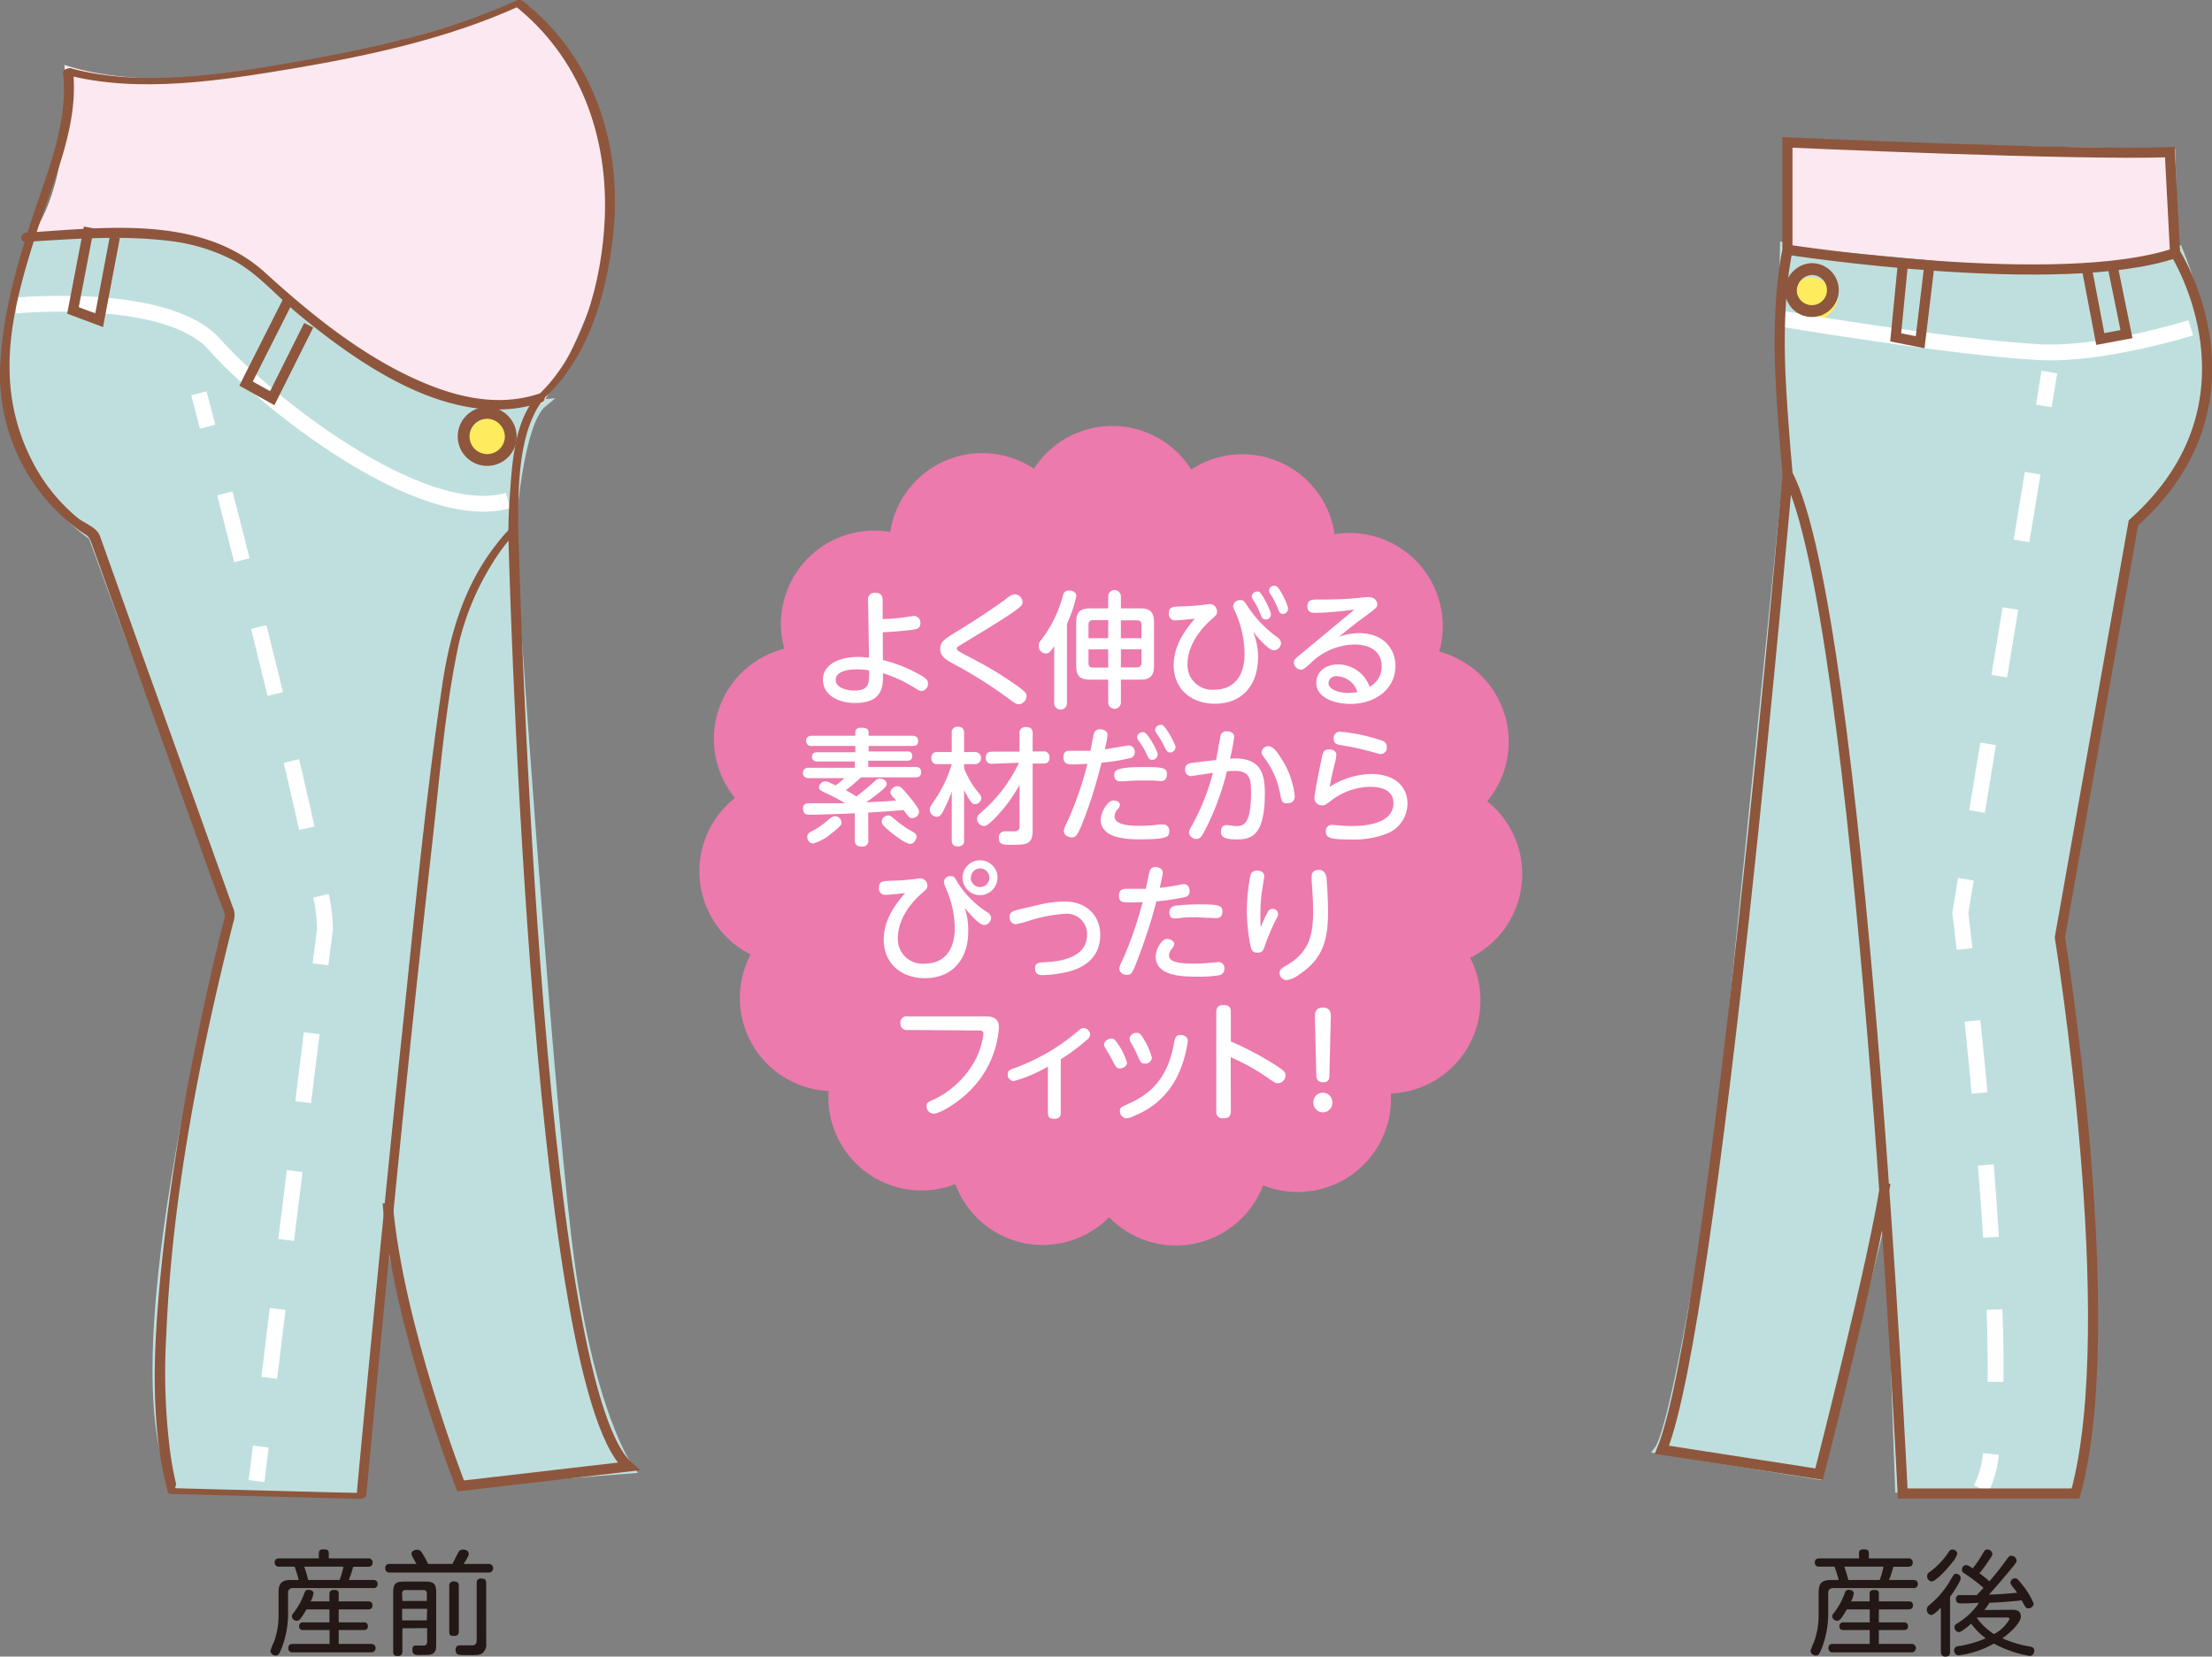 <svg xmlns="http://www.w3.org/2000/svg" viewBox="0 0 303.16 227.07"><rect x="0" y="0" width="303.16" height="227.07" fill="#808080" stroke="none"/><defs><style>.cls-1{fill:#231815;}.cls-2{fill:#ec7aac;}.cls-3{fill:#fff;}.cls-4{fill:#bfdfdf;}.cls-10,.cls-12,.cls-13,.cls-14,.cls-15,.cls-5,.cls-8,.cls-9{fill:none;stroke-miterlimit:10;}.cls-5{stroke:#bfdfdf;stroke-width:1.08px;}.cls-6{fill:#fce8f0;}.cls-7{fill:#ffec5e;}.cls-10,.cls-14,.cls-15,.cls-8,.cls-9{stroke:#fff;stroke-width:2.17px;}.cls-8{stroke-dasharray:9.45 9.45;}.cls-9{stroke-dasharray:9.52 9.52;}.cls-11{fill:#8e563c;}.cls-12,.cls-13{stroke:#8e563c;}.cls-12{stroke-width:1.39px;}.cls-13{stroke-width:1.62px;}.cls-14{stroke-dasharray:9.4 9.4;}.cls-15{stroke-dasharray:9.92 9.92;}</style></defs><g id="レイヤー_2" data-name="レイヤー 2"><g id="レイヤー_1-2" data-name="レイヤー 1"><path class="cls-1" d="M38.3,214.74a.56.56,0,0,1-.66-.56c0-.54.44-.57.66-.57h5.4v-.67c0-.21,0-.57.62-.57s.74.14.74.57v.67h5.35a.56.56,0,0,1,.66.57c0,.52-.39.58-.66.58h-2a19,19,0,0,1-.6,1.81h3.31c.16,0,.63,0,.63.54a.53.53,0,0,1-.63.57H40.19a.62.62,0,0,0-.71.71v2.73a13.24,13.24,0,0,1-.88,4.8c-.31.76-.42,1-.8,1a.71.71,0,0,1-.74-.63,7.94,7.94,0,0,1,.51-1.28,10.86,10.86,0,0,0,.61-3.78v-3c0-1.24.48-1.66,1.68-1.66h1.08c-.14-.54-.3-1.07-.56-1.83Zm6.85,4.76v-1c0-.2.05-.56.61-.56s.66.15.66.56v1h4c.16,0,.63,0,.63.55s-.47.55-.63.55h-4v1.78h3.41a.5.5,0,0,1,.59.53c0,.52-.42.52-.59.52H46.42v1.9H50.9a.58.58,0,1,1,0,1.16H40.17a.56.56,0,0,1-.66-.58c0-.57.47-.58.66-.58h5v-1.9H41.59c-.16,0-.6,0-.6-.51a.51.51,0,0,1,.6-.54h3.56V220.6H42c-.82,1.41-1,1.56-1.34,1.56a.66.66,0,0,1-.66-.59.6.6,0,0,1,.16-.39,9.94,9.94,0,0,0,1.6-2.92.49.49,0,0,1,.51-.34c.18,0,.69.07.69.48a3.35,3.35,0,0,1-.38,1.1Zm1.38-2.93a10,10,0,0,0,.54-1.83H41.69c.11.32.29.81.55,1.83Z"/><path class="cls-1" d="M62,214.37c.18-.33.23-.43.67-1.31.21-.4.33-.66.77-.66.27,0,.8.1.8.59,0,.22-.08.39-.69,1.38H67a.59.59,0,1,1,0,1.18H53.43a.55.55,0,0,1-.63-.6.54.54,0,0,1,.63-.58h3.64c-.08-.18-.52-.91-.58-1.07a1,1,0,0,1-.09-.39c0-.29.47-.49.78-.49a.74.74,0,0,1,.66.44,10.31,10.31,0,0,1,.83,1.51Zm-6.85,8.82v3.14c0,.28-.06.66-.63.66s-.63-.25-.63-.66v-8.07c0-1.16.33-1.47,1.48-1.47h2.94c1.11,0,1.47.29,1.47,1.47v7.13c0,.52,0,1.15-.66,1.36-.28.1-.34.1-1.79.1-.3,0-.81,0-.81-.69s.39-.6.64-.6l.94,0a.46.46,0,0,0,.44-.54v-1.85Zm0-3.74H58.5v-1a.44.44,0,0,0-.5-.5H55.61c-.36,0-.5.17-.5.5Zm3.39,1.07H55.11v1.59H58.5Zm4.34,3.1c0,.18,0,.62-.62.62s-.69-.17-.69-.62v-6.24a.54.54,0,0,1,.61-.61c.49,0,.7.16.7.61Zm3.76,1.57a1.58,1.58,0,0,1-.58,1.46c-.36.22-.75.22-2,.22a7.32,7.32,0,0,1-1.29-.07.68.68,0,0,1-.33-.64c0-.6.39-.63.61-.63l1.53,0c.33,0,.75,0,.75-.71V217a.54.54,0,0,1,.61-.62c.47,0,.69.12.69.62Z"/><path class="cls-1" d="M249.38,214.74a.56.56,0,0,1-.66-.56c0-.54.44-.57.66-.57h5.4v-.67c0-.21,0-.57.61-.57s.74.14.74.57v.67h5.36a.56.56,0,0,1,.66.57c0,.52-.4.58-.66.58h-2a16.24,16.24,0,0,1-.59,1.81h3.31c.16,0,.63,0,.63.54a.53.53,0,0,1-.63.57H251.26c-.5,0-.7.25-.7.71v2.73a13.24,13.24,0,0,1-.88,4.8c-.31.76-.43,1-.8,1a.7.7,0,0,1-.74-.63,9,9,0,0,1,.5-1.28,10.86,10.86,0,0,0,.61-3.78v-3c0-1.24.49-1.66,1.68-1.66H252c-.14-.54-.3-1.07-.57-1.83Zm6.85,4.76v-1c0-.2,0-.56.61-.56s.66.15.66.56v1h4.05c.16,0,.63,0,.63.55s-.47.55-.63.55H257.5v1.78h3.41a.51.51,0,0,1,.59.53c0,.52-.42.52-.59.52H257.5v1.9H262a.58.58,0,1,1,0,1.16H251.25a.56.56,0,0,1-.66-.58c0-.57.47-.58.66-.58h5v-1.9h-3.57c-.16,0-.59,0-.59-.51a.51.51,0,0,1,.59-.54h3.57V220.6h-3.14c-.82,1.41-1,1.56-1.34,1.56a.66.66,0,0,1-.66-.59.55.55,0,0,1,.16-.39,9.94,9.94,0,0,0,1.6-2.92.48.48,0,0,1,.5-.34c.19,0,.69.07.69.48a3.29,3.29,0,0,1-.37,1.1Zm1.38-2.93a9.21,9.21,0,0,0,.53-1.83h-5.37c.11.32.28.81.55,1.83Z"/><path class="cls-1" d="M266,220.37c-.36.37-1,1-1.32,1a.7.7,0,0,1-.6-.75.75.75,0,0,1,.35-.62,12.74,12.74,0,0,0,2.56-2.87c.82-1.4.82-1.41,1.1-1.41a.63.63,0,0,1,.63.59,1.09,1.09,0,0,1-.11.41,15.43,15.43,0,0,1-1.35,2.15v7.59c0,.39-.15.61-.66.61s-.6-.42-.6-.61Zm2.23-7.34a3.11,3.11,0,0,1-.66,1.12c-1,1.3-2.37,2.62-2.83,2.62a.68.68,0,0,1-.62-.71.63.63,0,0,1,.34-.58,10.59,10.59,0,0,0,2.62-2.76c.21-.3.36-.33.55-.33A.66.66,0,0,1,268.26,213Zm7.4,7.62c.5,0,1.33,0,1.33.91s-1.52,2.31-2.53,3a15.14,15.14,0,0,0,3.75,1.13c.27.05.62.11.62.57,0,.13-.08.72-.62.72a15.93,15.93,0,0,1-4.91-1.69,13.18,13.18,0,0,1-4.85,1.61.63.63,0,0,1-.6-.67c0-.5.38-.57.63-.6a14.52,14.52,0,0,0,3.7-1.07,9.42,9.42,0,0,1-2-2c-.39.36-1.33,1.16-1.7,1.16a.67.67,0,0,1-.58-.69c0-.24.11-.35.36-.5a9.63,9.63,0,0,0,3-2.83c-1.31.06-1.72.08-2.44.08-.28,0-.72,0-.72-.6a.5.5,0,0,1,.35-.53c.17,0,2.1,0,2.49,0,.16-.18.41-.41.94-1a23.53,23.53,0,0,0-2.41-1.84c-.46-.3-.55-.36-.55-.66a.62.62,0,0,1,.58-.63,2.22,2.22,0,0,1,.89.47,16.17,16.17,0,0,0,1.4-2.07c.25-.42.31-.52.61-.52a.66.66,0,0,1,.69.6c0,.19-.08.3-.47.88a17.8,17.8,0,0,1-1.3,1.77,17.17,17.17,0,0,1,1.37,1.1c.92-1.05,1.55-1.88,2.49-3.17.16-.22.3-.33.5-.33a.72.72,0,0,1,.73.66c0,.17-.07.31-.52.86-.22.29-2.5,3-3.27,3.8.71,0,2.14-.08,3.86-.25-.14-.22-.2-.3-.75-1a.77.77,0,0,1-.17-.43.66.66,0,0,1,.66-.55c.19,0,.28,0,.94.85a10.25,10.25,0,0,1,1.59,2.62.71.71,0,0,1-.73.65.46.46,0,0,1-.36-.15c-.05,0-.48-.83-.56-.95-1.13.14-3.25.3-4.41.33a9.09,9.09,0,0,1-.7,1ZM271,221.71s-.05,0-.06.07a8.82,8.82,0,0,0,2.34,2.21,5.23,5.23,0,0,0,2.13-2.06c0-.22-.22-.22-.49-.22Z"/><path class="cls-2" d="M203.81,109.85a12.77,12.77,0,0,0-6.56-20.53,12.78,12.78,0,0,0-14.34-16.1,12.77,12.77,0,0,0-19.65-8.86,12.78,12.78,0,0,0-21.56-.11A12.77,12.77,0,0,0,122,72.92a12.78,12.78,0,0,0-14.51,16,12.76,12.76,0,0,0-6.76,20.46,12.78,12.78,0,0,0,2.14,21.45,12.78,12.78,0,0,0,10.69,18.72,12.77,12.77,0,0,0,17.37,12.76A12.77,12.77,0,0,0,152,166.85a12.78,12.78,0,0,0,21.11-4.37,12.79,12.79,0,0,0,17.51-12.59,12.78,12.78,0,0,0,10.87-18.61,12.78,12.78,0,0,0,2.36-21.43"/><path class="cls-3" d="M121,90.47a19.37,19.37,0,0,1,4.68,1.81c1.13.59,1.51.87,1.51,1.44a1,1,0,0,1-.88,1c-.26,0-.4-.11-.87-.38a18.77,18.77,0,0,0-4.42-2.06c0,1.59.11,4.08-3.83,4.08-2.49,0-4.41-1.21-4.41-3.21s2.14-3.1,4.8-3.1a10.88,10.88,0,0,1,1.52.11l-.13-7.9a.87.87,0,0,1,1-1c.9,0,1,.6,1,1l0,2.59c.89,0,1.51-.07,2.42-.17.3,0,1.63-.25,1.9-.25a.9.9,0,0,1,.85,1c0,.76-.55.82-1.24.91-1,.12-2.34.26-3.91.33Zm-3.59,1.28c-1.74,0-2.87.5-2.87,1.43,0,1.19,1.71,1.47,2.49,1.47,2.09,0,2.09-.86,2.09-2.76A9.8,9.8,0,0,0,117.44,91.75Z"/><path class="cls-3" d="M131.3,86.46c2.26-1.38,4.59-2.92,6.27-4.14,1-.76,1.14-.85,1.5-.85a1.1,1.1,0,0,1,1.07,1.07c0,.42,0,.64-4.52,3.46-.66.39-3.84,2.33-4.17,2.53s-.31.25-.31.42.21.35,2.09,1.31a50.69,50.69,0,0,1,5.46,3.25c1.94,1.31,2,1.55,2,1.9a1.14,1.14,0,0,1-1.06,1.12c-.38,0-.51-.12-1.72-1A59.61,59.61,0,0,0,130.68,91c-1.13-.61-1.82-1.07-1.82-2.06S129.45,87.6,131.3,86.46Z"/><path class="cls-3" d="M146.23,96.29a.88.88,0,1,1-1.75,0V88.57c-.53.74-.7,1-1.12,1a1,1,0,0,1-1-1.07,1,1,0,0,1,.28-.71,16.88,16.88,0,0,0,3.05-6.22.76.76,0,0,1,.83-.62c.31,0,1,.12,1,.76a18.54,18.54,0,0,1-1.29,3.8Zm7.39,0a.87.87,0,1,1-1.74,0V93.16h-2.47c-1.32,0-1.92-.45-1.92-1.91V85.32c0-1.47.59-1.93,1.92-1.93h2.47V81.75a.87.87,0,1,1,1.74,0v1.64h2.63c1.33,0,1.91.46,1.91,1.93v5.93c0,1.45-.58,1.91-1.91,1.91h-2.63Zm-4.44-8.81h2.7V85h-2.09c-.44,0-.61.22-.61.62Zm0,1.54v1.86c0,.49.26.63.61.63h2.09V89Zm7.26-1.54V85.65c0-.36-.14-.62-.61-.62h-2.21v2.45Zm-2.82,4h2.21c.4,0,.61-.19.61-.63V89h-2.82Z"/><path class="cls-3" d="M172.42,90c0,4-2.23,6.46-5.91,6.46-3.33,0-5.65-2.09-5.65-5.25,0-1.81.63-3.82,2.9-6.41-1.15.14-2.47.24-2.69.24a.87.87,0,0,1-.88-1c0-.86.57-.88,1.57-.92a28.15,28.15,0,0,0,2.89-.19c.19,0,1-.13,1.19-.13a1,1,0,0,1,.95,1.07c0,.36-.17.51-.52.83-3,2.57-3.52,5-3.52,6.37a3.38,3.38,0,0,0,3.62,3.47c3,0,4.2-2.19,4.2-4.9a14.47,14.47,0,0,0-1.17-5.53c-.33-.73-.4-.85-.4-1a.93.93,0,0,1,1-.85c.46,0,.5.12,1.09,1a16,16,0,0,0,3.85,4c.29.22.62.48.62.88a1,1,0,0,1-1,1c-.67,0-2.11-1.66-2.82-2.54A9.21,9.21,0,0,1,172.42,90Zm1.76-5.77a.7.7,0,0,1-.69.69c-.41,0-.54-.22-.76-.77a11.23,11.23,0,0,0-.88-1.77c-.24-.38-.3-.5-.3-.62a.72.72,0,0,1,.75-.67.63.63,0,0,1,.22,0C173,81.3,174.18,83.77,174.18,84.18Zm2.35-.79a.72.72,0,0,1-.69.71c-.42,0-.52-.23-.74-.82a12.56,12.56,0,0,0-.89-1.76c-.2-.33-.29-.46-.29-.62a.7.7,0,0,1,.74-.66.44.44,0,0,1,.23.06C175.41,80.5,176.53,83,176.53,83.39Z"/><path class="cls-3" d="M180.27,84c-.4,0-1.09,0-1.09-.9s.69-.92,1.28-.92c1.34,0,2.1,0,3.92-.08.5,0,2.78-.26,3.14-.26,1,0,1.24.67,1.24,1s-.1.49-1.08,1.21c-2.42,1.78-3.13,2.39-4.17,3.23a8.53,8.53,0,0,1,2.68-.5c3.77,0,5.06,2.52,5.06,4.49,0,3.15-2.71,5.22-6.2,5.22-2,0-4.65-.78-4.65-2.9,0-1.28,1-2.52,3-2.52a4.66,4.66,0,0,1,3.42,1.55,5.22,5.22,0,0,1,.9,1.52,3.14,3.14,0,0,0,1.64-2.8c0-3-3.26-3-3.78-3a8.84,8.84,0,0,0-6,2.61c-.86.76-1,.84-1.3.84a1,1,0,0,1-.95-1c0-.37.13-.47,1.23-1.37,2.32-1.91,4.72-3.92,7.07-5.87C184.08,83.78,181.8,84,180.27,84Zm3,8.67c-.9,0-1.19.57-1.19,1,0,.86,1.5,1.31,2.71,1.31a6.09,6.09,0,0,0,1.23-.12A3,3,0,0,0,183.29,92.7Z"/><path class="cls-3" d="M119,115.14a.77.77,0,0,1-.85.9c-.69,0-1-.23-1-.9v-3.66c-1.79.07-4.5.19-6.3.19-.22,0-.79,0-.79-.87,0-.7.6-.7.91-.7,3.06,0,3.54,0,4.87,0-.78-.45-1.57-.89-2.4-1.27-1-.48-1.19-.53-1.19-.93a.87.87,0,0,1,.83-.79c.26,0,.34,0,1.43.55a10.16,10.16,0,0,0,1.23-1h-5a.71.71,0,1,1,0-1.42h6.41v-.86H112a.61.61,0,0,1-.71-.63c0-.51.33-.64.71-.64h5.22v-.86h-5.94a.68.68,0,0,1-.8-.69c0-.55.38-.71.8-.71h5.94v-.46c0-.42.24-.64.83-.64s1,.14,1,.64v.46h6c.33,0,.78.11.78.71s-.37.69-.78.69h-6V103h5.29a.59.59,0,0,1,.69.63c0,.46-.28.64-.69.64H119v.86h6.44c.23,0,.8,0,.8.71s-.52.71-.8.71H118a24.27,24.27,0,0,1-2.07,1.76c.34.19,1,.59,1.45.86.93-.71,1.59-1.28,2.57-2.16a1,1,0,0,1,.64-.29c.43,0,.93.29.93.71,0,.2,0,.39-.91,1.12-.62.5-1.28,1-1.9,1.42,1.92-.09,2.14-.09,4.11-.23-.69-.78-.79-.88-.79-1.17a1,1,0,0,1,.93-.8c.31,0,.5,0,1.54,1.28.46.54,1.46,1.74,1.46,2.23a.94.94,0,0,1-.93.86c-.38,0-.52-.14-1.17-1.1-2.58.2-2.85.22-4.87.34Zm-3.67-2.42c0,.26,0,.45-1.26,1.42a7,7,0,0,1-2.62,1.48.85.85,0,0,1-.81-.91c0-.43.27-.59.65-.78a11.2,11.2,0,0,0,2-1.35c.56-.5.78-.69,1.18-.69A.88.88,0,0,1,115.33,112.72Zm7.64-.12a15.67,15.67,0,0,0,2.21,1.47c.33.19.43.36.43.6,0,.4-.36,1-.85,1-.79,0-2.78-1.68-2.91-1.8-1-.84-1-1-1-1.22a.88.88,0,0,1,.87-.87C122,111.77,122.05,111.81,123,112.6Z"/><path class="cls-3" d="M132.13,115.14a.75.75,0,0,1-.8.88c-.6,0-.89-.22-.89-.88v-6.63a24.29,24.29,0,0,1-1.18,2.69c-.29.52-.48.76-.91.76a1,1,0,0,1-.92-1c0-.3,0-.3.69-1.32a17.5,17.5,0,0,0,2.32-4.9H128.5a.74.74,0,0,1-.85-.83.73.73,0,0,1,.85-.83h1.94v-2.56a.77.77,0,0,1,.81-.9c.62,0,.88.26.88.9v2.56h1.5a.83.83,0,1,1,0,1.66h-1.5v.57a12.28,12.28,0,0,0,1.6,2.88c.68.83.76.93.76,1.18a.9.9,0,0,1-.88.86c-.29,0-.46-.21-.7-.55a10.67,10.67,0,0,1-.78-1.42ZM136,104.69a.77.77,0,0,1-.9-.79c0-.63.28-.87.9-.87h3.73v-2.47a.78.78,0,0,1,.85-.9c.64,0,.95.21.95.9V103h1.41a.76.76,0,0,1,.9.8c0,.64-.29.86-.9.86h-1.41v9.21c0,1.93-1,1.93-2.82,1.93-1.21,0-1.81,0-1.81-.93a.8.8,0,0,1,.86-.92c.23,0,1.23,0,1.44,0a.62.62,0,0,0,.53-.72v-5.65a20.51,20.51,0,0,1-3.45,4.64c-1,1-1.21,1-1.47,1a1,1,0,0,1-.9-1c0-.36.19-.55.5-.81a20.6,20.6,0,0,0,5.25-6.86Z"/><path class="cls-3" d="M149,111.1c-1.26,3.49-1.52,3.68-2.09,3.68s-1.11-.33-1.11-.87c0-.25.1-.48.54-1.41a46.27,46.27,0,0,0,2.69-7.79c-.67,0-1.16.07-1.85.07s-1.43,0-1.43-.94.5-.93,1.05-.93c.92,0,1.94,0,2.65,0,.08-.37.36-2,.46-2.32a.81.81,0,0,1,.88-.62c.35,0,1,.17,1,.74a12.46,12.46,0,0,1-.38,2c.51-.07,3.12-.53,3.26-.53a.84.84,0,0,1,.85.93.76.76,0,0,1-.66.81,25.56,25.56,0,0,1-3.89.62C150.34,107,149.77,109,149,111.1Zm3.59-1.38c.52,0,.9.27.9.6a1.09,1.09,0,0,1-.3.59,1.48,1.48,0,0,0-.43,1c0,.88,1.09,1.29,3.44,1.29a18.86,18.86,0,0,0,2.69-.19,3.34,3.34,0,0,1,.47,0,.82.82,0,0,1,.88.93c0,.79-.29,1.11-4,1.11-2.13,0-5.39-.21-5.39-2.75C150.93,111.29,151.77,109.72,152.62,109.72Zm4.28-4.58c2.72,0,3.06.19,3.06,1,0,.44-.17.92-.81.92-.16,0-.78-.05-.92-.07-.6,0-1.14,0-1.78,0a18.23,18.23,0,0,0-2.19.1c-.43,0-.62,0-.72,0-.4,0-.8-.17-.8-.86S153.09,105.14,156.9,105.14Zm1.78-1.71a.75.75,0,0,1-.72.73c-.42,0-.54-.25-.78-.78a9.83,9.83,0,0,0-1.09-1.83,1.07,1.07,0,0,1-.22-.5.75.75,0,0,1,.79-.68.62.62,0,0,1,.17,0C157.37,100.56,158.68,103,158.68,103.43Zm2.45-1a.72.72,0,0,1-.72.71c-.31,0-.47-.11-.78-.76a9.94,9.94,0,0,0-1.09-1.83,1.2,1.2,0,0,1-.2-.5.76.76,0,0,1,.79-.69.43.43,0,0,1,.17,0C159.82,99.61,161.13,102.05,161.13,102.48Z"/><path class="cls-3" d="M166.67,104.17c.1-.5.5-2.73.58-3.18a.79.79,0,0,1,.9-.74c.64,0,1,.33,1,.73a27.52,27.52,0,0,1-.57,3c4.07-.25,4.77,1.82,4.77,4.74,0,5.77-1.8,6.34-3.8,6.34-1.66,0-2.22-.3-2.22-1.06,0-.57.31-.91.75-.91.26,0,1,.14,1.31.14,1,0,2.07-.16,2.07-4.56,0-1.73-.1-3-2.19-3-.33,0-.64,0-1.12.06a37,37,0,0,1-2.89,7.86c-.52,1-.76,1.4-1.26,1.4a1,1,0,0,1-1.05-.9c0-.21.15-.49.58-1.26a30.18,30.18,0,0,0,2.7-6.9c-.48.07-2.83.45-3,.45a.81.81,0,0,1-.8-.91c0-.73.47-.85,1.09-.92Zm9.15.14a11.53,11.53,0,0,1,1.63,4.87c0,.62-.42.93-1.06.93s-.77-.24-.95-1.33a11.62,11.62,0,0,0-2-4.68c-.45-.6-.54-.74-.54-1a.93.93,0,0,1,1-.81C174.53,102.31,175.22,103.31,175.82,104.31Z"/><path class="cls-3" d="M187.9,106.09c3.3,0,5,1.76,5,4.08a4.45,4.45,0,0,1-3.09,4.19,12.58,12.58,0,0,1-4.77.71c-2.85,0-3.33-.26-3.33-1.12a.81.81,0,0,1,.84-.88c.18,0,.92.07,1.07.08.73.06,1.28.07,1.61.07,1,0,5.74,0,5.74-3.12,0-2.25-2.61-2.25-3.1-2.25a9,9,0,0,0-5.47,1.92c-.74.55-.83.62-1.19.62a1,1,0,0,1-1.06-1c0-.68.8-4.55,1-5.51.13-.66.25-1.16,1-1.16.43,0,1,.17,1,.74a5.88,5.88,0,0,1-.25,1.31c-.3,1.23-.42,1.75-.66,3.08A11,11,0,0,1,187.9,106.09Zm-4.18-5.79a23.8,23.8,0,0,1,5,1c.86.25,1.34.4,1.34,1.06a.86.86,0,0,1-.83,1c-.17,0-1.24-.31-1.43-.36a40.15,40.15,0,0,0-4.09-.87c-.52-.08-.92-.24-.92-.84A.85.85,0,0,1,183.72,100.3Z"/><path class="cls-3" d="M132.7,127.72c0,3.35-1.82,6.34-5.93,6.36-3.33,0-5.65-2.09-5.65-5.26,0-1.81.64-3.81,2.92-6.4-1.15.13-2.47.24-2.71.24a.85.85,0,0,1-.86-1c0-.81.45-.9,1.53-.93s1.92-.07,2.91-.19c.19,0,1-.14,1.19-.14a1,1,0,0,1,1,1c0,.37-.19.54-.54.85-3,2.57-3.51,5-3.51,6.37a3.37,3.37,0,0,0,3.63,3.47c3.54,0,4.18-3,4.18-4.87a13.94,13.94,0,0,0-1.14-5.28,5.89,5.89,0,0,1-.36-1,.88.88,0,0,1,1-.85c.38,0,.43.09,1,1.07a13.23,13.23,0,0,0,4,3.91.93.93,0,0,1,.47.72,1,1,0,0,1-.93,1c-.71,0-1.9-1.42-2.68-2.35A9.85,9.85,0,0,1,132.7,127.72Zm4-7.41a2.39,2.39,0,1,1-2.38-2.39A2.39,2.39,0,0,1,136.72,120.31Zm-3.66,0a1.28,1.28,0,1,0,1.28-1.28A1.29,1.29,0,0,0,133.06,120.31Z"/><path class="cls-3" d="M142.46,124a15.62,15.62,0,0,1,3.42-.43c3.16,0,4.91,2.07,4.91,4.56,0,4.35-4.24,5.08-5.44,5.28a15.75,15.75,0,0,1-2.49.25c-.31,0-1,0-1-.95,0-.75.49-.78,1.49-.83,1.26-.07,5.63-.33,5.63-3.73a2.78,2.78,0,0,0-3.09-2.89,20.37,20.37,0,0,0-5,1,15,15,0,0,1-1.69.43.91.91,0,0,1-.83-1c0-.52.27-.78,1.16-1Z"/><path class="cls-3" d="M156.11,131c-.88,2.34-1,2.63-1.69,2.63-.35,0-1-.23-1-.86,0-.21,0-.32.66-1.7a53.16,53.16,0,0,0,2.52-7.42c-.93.05-1.69.05-1.87.05-.91,0-1.38-.07-1.38-.94,0-.63.33-.93,1-.93s2.26,0,2.69,0c.09-.39.38-2,.56-2.5a.72.72,0,0,1,.76-.48c.53,0,1,.27,1,.76,0,.29-.31,1.62-.41,2.09,1-.11,1.85-.25,2.52-.38a6.52,6.52,0,0,1,.74-.14c.64,0,.83.53.83,1,0,.63-.47.76-.78.82a32.79,32.79,0,0,1-3.78.56A70.53,70.53,0,0,1,156.11,131Zm3.89-2.29c.46,0,.93.31.93.69,0,.19-.14.41-.41.77a1.36,1.36,0,0,0-.31.82c0,.89,1.55,1.1,3.45,1.1.76,0,1.74-.07,2.26-.12.16,0,.9-.1,1.06-.1a.81.81,0,0,1,.83.9.86.86,0,0,1-.63.89,15.84,15.84,0,0,1-3.07.21c-1.87,0-5.72,0-5.72-2.75C158.39,130.21,159.13,128.69,160,128.69Zm1.28-4.58a28.41,28.41,0,0,1,3.19-.17c2.71,0,3.06.2,3.06,1,0,.62-.28.9-.92.9l-1-.06c-.69,0-1.26-.07-1.71-.07-.7,0-1.48,0-2.16.11a5.66,5.66,0,0,1-.69.05c-.27,0-.79,0-.79-.83C160.31,124.42,160.64,124.2,161.28,124.11Z"/><path class="cls-3" d="M173.8,124.9a.72.72,0,0,1,.61-.32.73.73,0,0,1,.76.67c0,.19,0,.29-.47,1.14a31.09,31.09,0,0,0-1.31,3.12c-.26.82-.38,1.08-1.07,1.08s-.8-.4-.95-1a25,25,0,0,1-.49-4.77,26.59,26.59,0,0,1,.45-4.63c.13-.6.38-.85.94-.85.72,0,1,.37,1,.75,0,.15-.19,1.22-.2,1.34a21.9,21.9,0,0,0-.33,3.87c0,.76,0,1.23.07,1.8A15,15,0,0,1,173.8,124.9Zm8-4.49c.09.87.21,3.08.21,4.7,0,4-.89,6.46-4,8.5a3.68,3.68,0,0,1-1.64.74,1,1,0,0,1-1-1c0-.46.26-.62,1.07-1.1,3.21-1.87,3.52-4.53,3.52-7.33,0-.24,0-2-.19-4.07,0-.28,0-.54,0-.71,0-.57.3-.9,1-.9S181.75,119.83,181.82,120.41Z"/><path class="cls-3" d="M124.41,141.18a.85.85,0,0,1-1-.93.84.84,0,0,1,1-.93h10.67c.9,0,1.83.19,1.83,1.52a13.58,13.58,0,0,1-3.76,8.44c-1.89,2-4.44,3.37-5.17,3.37a1,1,0,0,1-1-1c0-.52.25-.62,1.14-1a12.74,12.74,0,0,0,5.2-4.75,10.26,10.26,0,0,0,1.45-4.18c0-.47-.32-.47-.63-.47Z"/><path class="cls-3" d="M145.38,152.53c0,.47-.21.83-.88.83s-.88-.24-.88-.83v-6.34a19.09,19.09,0,0,1-4.7,2,.88.88,0,0,1-.81-.95c0-.5.24-.59,1.19-.93a28,28,0,0,0,8.17-4.75c.67-.57.74-.64,1.05-.64a.93.93,0,0,1,.88.88.91.91,0,0,1-.43.72,27.46,27.46,0,0,1-3.59,2.68Z"/><path class="cls-3" d="M152.28,142.36c.44,0,.6.24,1,.84a8.61,8.61,0,0,1,1.18,2.47c0,.47-.54.78-1,.78s-.53-.22-1-1.09c-.26-.5-.35-.67-.95-1.67a1.09,1.09,0,0,1-.19-.54C151.33,142.62,152,142.36,152.28,142.36Zm9.18,4.95a11,11,0,0,1-6,5.63,2.6,2.6,0,0,1-1.13.35,1,1,0,0,1-.84-1c0-.45.12-.52,1.19-1,2.69-1.21,5.25-3.15,6.18-8.09.18-.95.24-1.33.93-1.33.18,0,1,.06,1,.82A16,16,0,0,1,161.46,147.31Zm-5.64-5.73c.41,0,.58.21,1.12,1.17a9.24,9.24,0,0,1,.93,2.25.91.91,0,0,1-1,.79c-.47,0-.56-.2-.92-1-.24-.55-.52-1.12-.86-1.73a1.41,1.41,0,0,1-.28-.71A.91.91,0,0,1,155.82,141.58Z"/><path class="cls-3" d="M168.69,152.29c0,.31,0,1-1,1s-1-.67-1-1V138.76c0-.29,0-1,1-1s1,.62,1,1v4a42.7,42.7,0,0,1,6.3,3.35c.9.59,1.19.83,1.19,1.27a1.08,1.08,0,0,1-1,1.1c-.36,0-.47-.07-1.43-.74a29.09,29.09,0,0,0-5.08-2.83Z"/><path class="cls-3" d="M182.6,151.06a1.3,1.3,0,1,1-2.59,0,1.28,1.28,0,0,1,1.29-1.28A1.29,1.29,0,0,1,182.6,151.06Zm-2.39-11.59c0-.53,0-1.36,1.09-1.36s1.11.79,1.09,1.36l-.19,7.88c0,.36,0,1-.88,1s-.9-.65-.92-1Z"/><path class="cls-4" d="M4.52,32.07S-7,59.27,12.66,73.53L31.8,125.68s-16.75,61.06-7.65,78l25.37.45L52.87,168s7.65,32.09,10.53,35.22l23-1.79s-5.74-7.57-8.61-31.64S70.1,75.76,70.1,74s1-16,4.31-18.72c0,0-9.58.89-16.76-2.67S37.55,40.1,34.68,37s-12.93-5.8-30.16-4.91"/><path class="cls-5" d="M4.52,32.07S-7,59.27,12.66,73.53L31.8,125.68s-16.75,61.06-7.65,78l25.37.45L52.87,168s7.65,32.09,10.53,35.22l23-1.79s-5.74-7.57-8.61-31.64S70.1,75.76,70.1,74s1-16,4.31-18.72c0,0-9.58.89-16.76-2.67S37.55,40.1,34.68,37,21.75,31.18,4.52,32.07Z"/><path class="cls-6" d="M8.83,8.9s1.43,14.71-4.31,23.17c0,0,21.06-1.78,28.72,3.57S59.57,59.71,74.41,55.25c0,0,12.44-19.61,9.09-33.43A42.81,42.81,0,0,0,71.05.43S30.37,16,8.83,8.9"/><path class="cls-7" d="M66.75,63.72S61,60.6,65.31,57.93s6.22,3.12,1.44,5.79"/><path class="cls-8" d="M30.82,67.63c3.77,14.69,9.55,37.61,12.23,50.51"/><path class="cls-9" d="M42.72,141.62c-1.9,15.28-4.8,38.91-6.4,51.95"/><path class="cls-10" d="M35.74,198.29c-.37,3-.58,4.72-.58,4.72M44,122.78a21.7,21.7,0,0,1,.53,4.68c-.09.66-.3,2.32-.6,4.72M27.26,53.91s.44,1.7,1.19,4.57"/><path class="cls-10" d="M2.13,41.88s20.82-2,27.28,5.35S57.41,72,69.62,68.62"/><path class="cls-11" d="M70.43.68c9.09,7.14,12.95,18,12.45,29.34-.37,8.32-3,18.72-9.49,24.47-.57.51.77.46,1.07.19,6.53-5.79,9.1-15.82,9.72-24.17C85,18.9,81,7.46,71.68.17c-.36-.28-1.59.24-1.25.51"/><path class="cls-11" d="M73.76,54c-6.51,2.11-13.14-.1-19-3.08C48,47.44,42,42.52,36.4,37.43c-8.74-8-21.93-6.23-32.81-5.54-.86.05-.95,1.32,0,1.26,6.5-.4,13-.92,19.53-.14a25.5,25.5,0,0,1,8.78,2.63c3.36,1.76,6.08,5,9,7.43,8.71,7.17,21.35,16,33.25,12.12A.63.63,0,1,0,73.76,54"/><path class="cls-11" d="M8.64,10c.79,6.69-2.16,13.61-4.21,19.84C2.19,36.67.27,43.48,0,50.72a26.54,26.54,0,0,0,10.9,22c1,.72,1.26.65,1.62,1.68l1.08,3,3.63,10.14,9.33,26.05q1.62,4.54,3.25,9.09c.24.69,1.15,2.58,1,3-1.43,5.52-2.65,11.1-3.8,16.68a302.19,302.19,0,0,0-5,32.38c-.93,9.77-1.53,20.22,1,29.82,0,.17.26.21.41.22l25.85.67c.26,0,.9-.13.93-.48,2.8-30,5.71-60,9.11-90,1-8.9,1.7-18,3.58-26.78a36.64,36.64,0,0,1,4.35-10.58,27.8,27.8,0,0,1,2.87-4c.15-.18.91-.75.91-1,0-5.48-.08-13.52,3.55-18,.39-.48-1-.4-1.26,0-2.91,3.55-3.14,9.27-3.46,13.64-.1,1.47-.16,2.93-.17,4.4,0,0,.07,0-.29.33-.51.55-1,1.14-1.45,1.74-4.42,5.69-6.34,12.42-7.36,19.39-2.46,16.77-4,33.67-5.79,50.52q-3.12,30.24-5.94,60.52l.93-.48-21.7-.57L24.34,204c-.66,0-.09-.12-.25-.79-.3-1.24-.52-2.49-.71-3.75A85.84,85.84,0,0,1,22.79,183c.78-19,4.55-38.13,9.18-56.57a2.76,2.76,0,0,0-.1-2.18l-2.7-7.53Q24.61,103.94,20,91.17L13.7,73.48c-.43-1.19-2-1.69-3-2.44a24.79,24.79,0,0,1-6.37-8,27.76,27.76,0,0,1-3-11.68c-.26-6.8,1.79-13.56,3.84-20C7.4,24.54,10.86,17,10,9.61c-.06-.48-1.41-.17-1.34.36"/><path class="cls-11" d="M8.91,10.21C19,12.9,30.54,11,40.65,9.31,51,7.54,61.75,5.17,71.34.77c.84-.38.08-1-.57-.69-9.37,4.3-19.87,6.57-30,8.35C30.93,10.16,19.57,12,9.71,9.37c-.52-.14-1.6.62-.8.84"/><path class="cls-12" d="M39.46,41.21,33.72,52.58l3.59,2,5-10M12.18,31.18,10,42.55l3.59,1.34,2.15-11.37M70.34,72.64s2.87,117,15.79,128.37l-23,2.67s-8.62-22.06-10-38.78"/><path class="cls-13" d="M70,59.93a3.23,3.23,0,1,1-3.23-3.34A3.29,3.29,0,0,1,70,59.93Z"/><path class="cls-4" d="M298.58,34.23s-25.85,7.13-54.09-.44c0,0-.48,22.73.48,30.75,0,0-7.66,75.33-8.62,85.58s-6.7,45.47-9.09,48.59l22,3.56,9.57-38.77,1.44,40.56,23.93.44a106.55,106.55,0,0,0,2.4-29c-1-15.6-4.31-46.36-4.31-46.36l10.05-58.39s17.23-9.8,6.22-36.55"/><path class="cls-5" d="M298.58,34.23s-25.85,7.13-54.09-.44c0,0-.48,22.73.48,30.75,0,0-7.66,75.33-8.62,85.58s-6.7,45.47-9.09,48.59l22,3.56,9.57-38.77,1.44,40.56,23.93.44a106.55,106.55,0,0,0,2.4-29c-1-15.6-4.31-46.36-4.31-46.36l10.05-58.39S309.59,61,298.58,34.23Z"/><path class="cls-6" d="M298.1,20.41l.48,13.82s-6.7,4-25.85,2.23-28.24-2.67-28.24-2.67l1-14.27Z"/><path class="cls-7" d="M248.8,44.48s5.74-3.12,1.43-5.79-6.22,3.12-1.43,5.79"/><line class="cls-14" x1="278.58" y1="64.86" x2="270.19" y2="115.88"/><path class="cls-15" d="M270.33,139.94c1.65,15.76,3.81,40.34,3,54.43"/><path class="cls-10" d="M272.87,199.3a14.57,14.57,0,0,1-1.33,4.76m-2.11-83.54-.76,4.64s.22,1.83.58,4.92M280.87,51l-.76,4.64"/><path class="cls-10" d="M300.25,44.93s-12.1,3.82-20.81,3.34c-12.21-.67-35.91-4.68-35.91-4.68"/><path class="cls-12" d="M264.36,36.91l-1.2,10-3.35-.67,1-10.25m28.72.45,1.91,9.36-3.59.67L285.9,36.24m-40.93-2V19.52s39.25,1.78,52.41,1.34l.72,13.82M245,65s-10.05,116.33-17.23,133.72l21.54,3.34s7.66-29.86,9.09-39.89M245,34.23s37.34,5.79,53.13.45c0,0,12.93,20.28-5.74,37L282.31,128.5s8.61,52.82,2.15,76.22H260.77S255,84.15,245,65c0,0-.65-6.57-1-13.82C243.54,40,245,34.23,245,34.23Z"/><path class="cls-13" d="M245.45,40a2.88,2.88,0,1,0,2.87-3.12A3,3,0,0,0,245.45,40Z"/></g></g></svg>